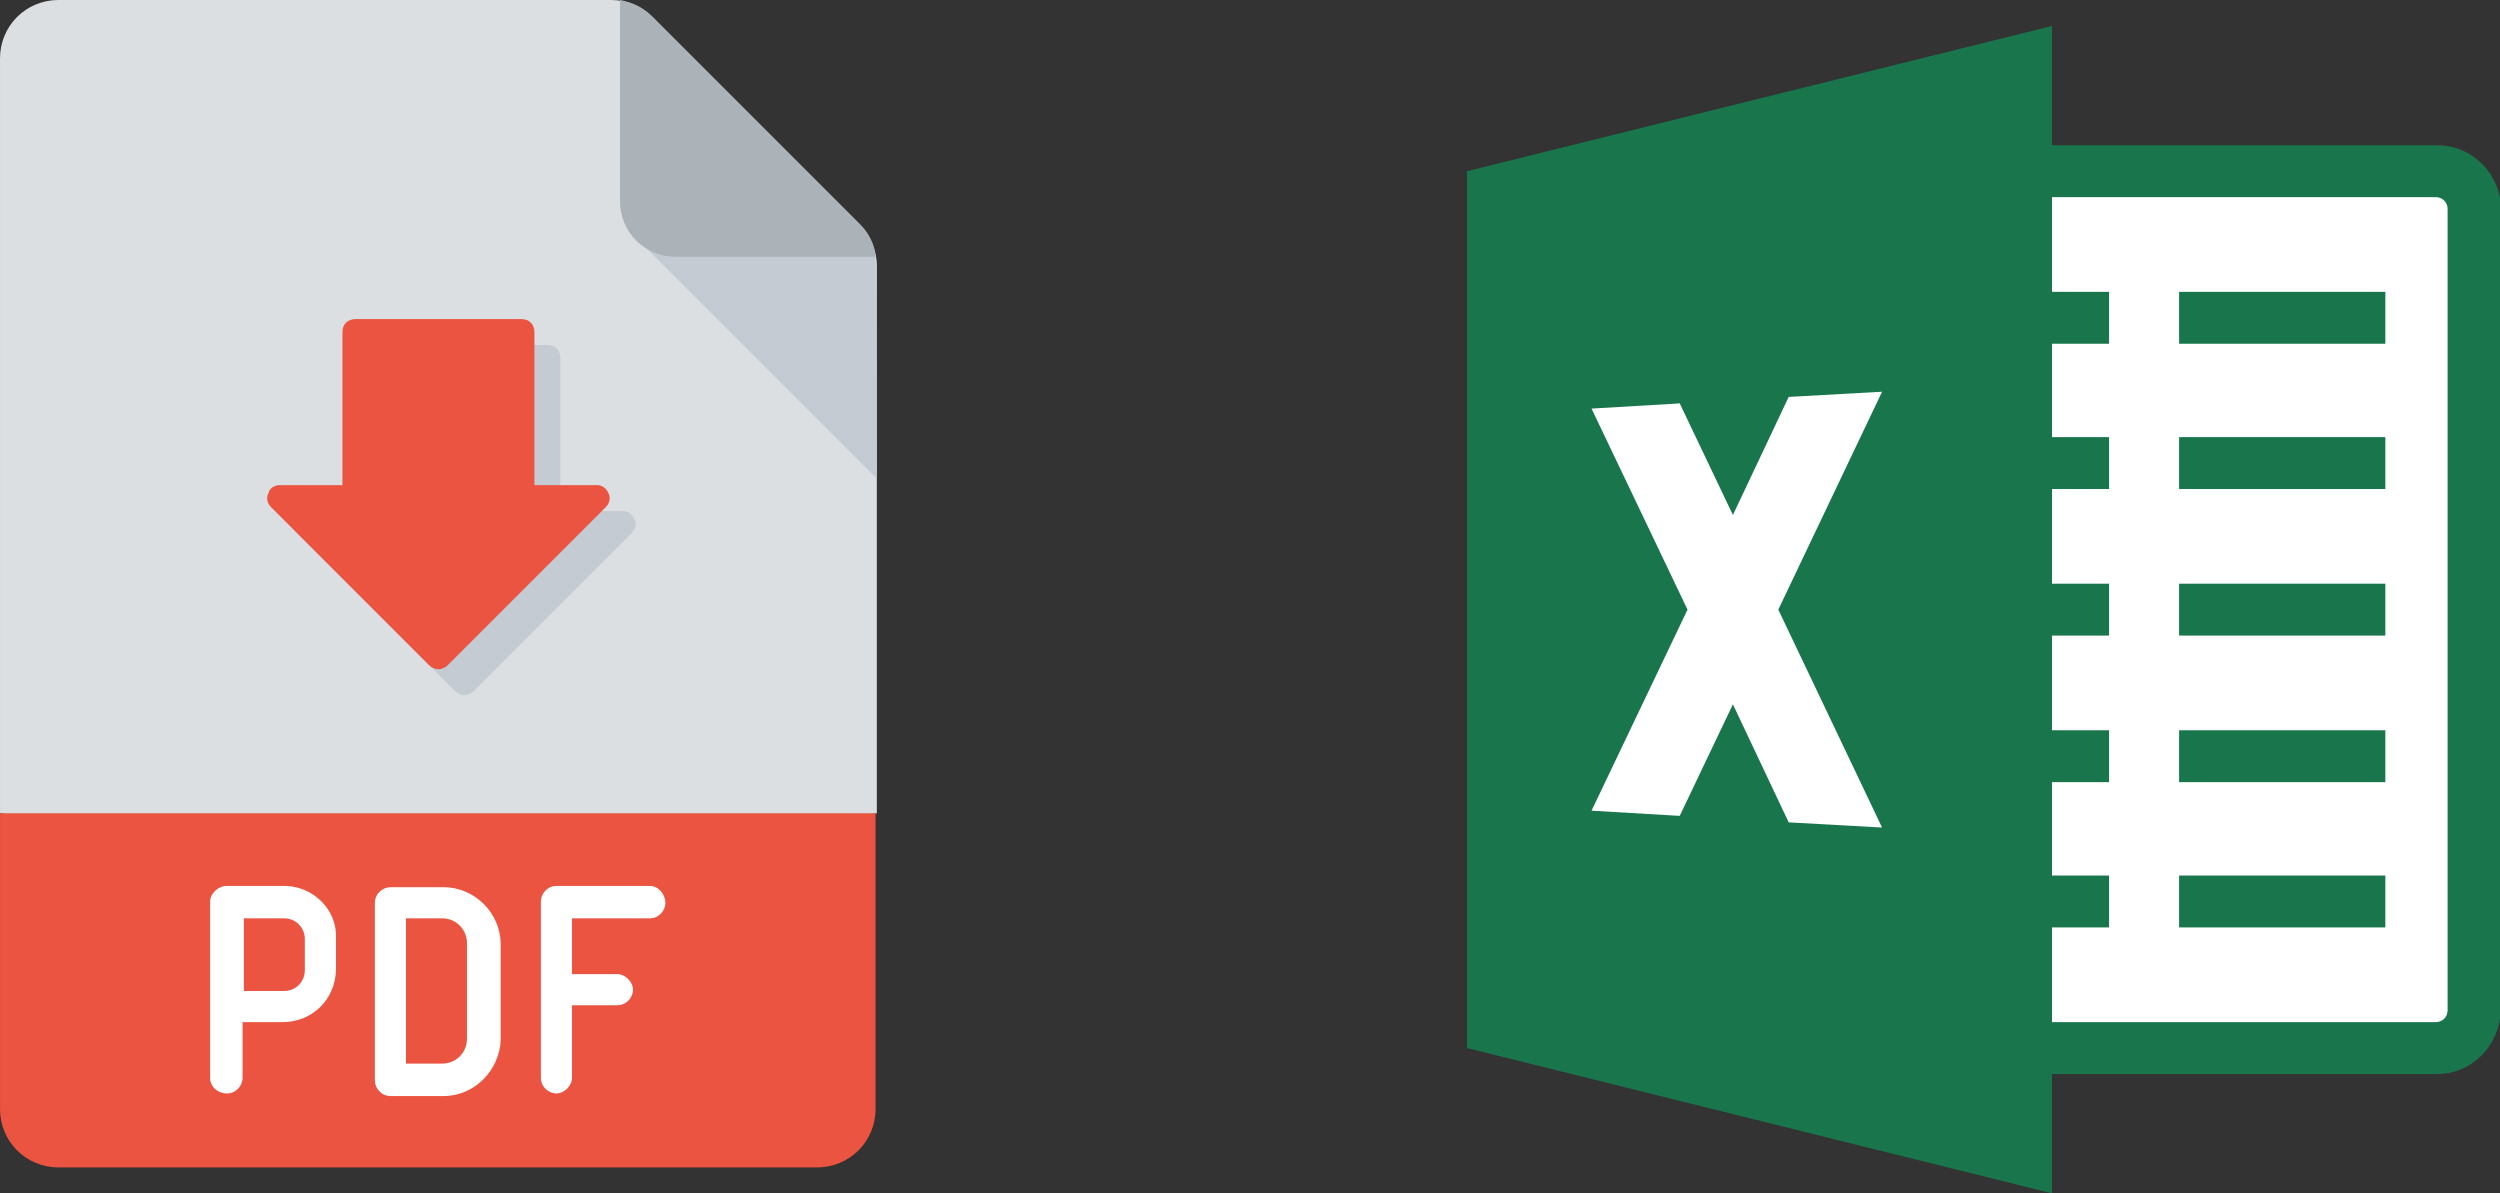 <?xml version="1.0" encoding="utf-8"?>
<!-- Generator: Adobe Illustrator 26.0.0, SVG Export Plug-In . SVG Version: 6.00 Build 0)  -->
<svg version="1.1" id="Layer_1" xmlns="http://www.w3.org/2000/svg" xmlns:xlink="http://www.w3.org/1999/xlink" x="0px" y="0px"
	 viewBox="0 0 541.6 258.5" style="enable-background:new 0 0 541.6 258.5;" xml:space="preserve">
<rect x="0" y="0" width="541.6" height="258.5" fill="#333333" stroke="none"/>
<style type="text/css">
	.st0{fill:#FFFFFF;}
	.st1{fill:#19754C;}
	.st2{fill:#DCDFE1;}
	.st3{fill:#EA5440;}
	.st4{fill:#C4CBD2;}
	.st5{fill:#ABB2B8;}
</style>
<g>
	<g transform="translate(1.407 1.407) scale(2.81 2.81)">
		<path class="st0" d="M187.4,80.3h-61.8c-1.6,0-2.9-1.3-2.9-2.9V15.6c0-1.6,1.3-2.9,2.9-2.9h61.8c1.6,0,2.9,1.3,2.9,2.9v61.8
			C190.2,79,189,80.3,187.4,80.3z"/>
		<path class="st1" d="M187.4,82.3h-61.8c-2.7,0-4.9-2.2-4.9-4.9V15.6c0-2.7,2.2-4.9,4.9-4.9h61.8c2.7,0,4.9,2.2,4.9,4.9v61.8
			C192.2,80.1,190.1,82.3,187.4,82.3z M125.5,14.7c-0.5,0-0.9,0.4-0.9,0.9v61.8c0,0.5,0.4,0.9,0.9,0.9h61.8c0.5,0,0.9-0.4,0.9-0.9
			V15.6c0-0.5-0.4-0.9-0.9-0.9C187.4,14.7,125.5,14.7,125.5,14.7z"/>
		<rect x="167.5" y="22" class="st1" width="15.9" height="4"/>
		<rect x="167.5" y="33.2" class="st1" width="15.9" height="4"/>
		<rect x="167.5" y="44.5" class="st1" width="15.9" height="4"/>
		<rect x="167.5" y="55.8" class="st1" width="15.9" height="4"/>
		<rect x="167.5" y="67" class="st1" width="15.9" height="4"/>
		<rect x="146.2" y="22" class="st1" width="15.9" height="4"/>
		<rect x="146.2" y="33.2" class="st1" width="15.9" height="4"/>
		<rect x="146.2" y="44.5" class="st1" width="15.9" height="4"/>
		<rect x="146.2" y="55.8" class="st1" width="15.9" height="4"/>
		<rect x="146.2" y="67" class="st1" width="15.9" height="4"/>
		<polygon class="st1" points="157.7,91.5 112.6,80.3 112.6,12.7 157.7,1.5 		"/>
		<polygon class="st0" points="144.6,29.7 137.4,30.1 133.1,39.2 129,30.6 122.2,31 129.6,46.5 122.2,62 129,62.4 133.1,53.8 
			137.4,62.9 144.6,63.3 136.6,46.5 		"/>
	</g>
	<g transform="translate(1.407 1.407) scale(2.81 2.81)">
		<path class="st2" d="M67.1,62.2V20c0-1.2-0.5-2.4-1.3-3.2L49.8,0.8c-0.9-0.9-2-1.3-3.2-1.3H4c-2.5,0-4.5,2-4.5,4.5v38.6v19.6
			C22.4,64.9,45,65,67.1,62.2z"/>
		<path class="st3" d="M-0.5,62.2v11.2V85c0,2.5,2,4.5,4.5,4.5h58.5c2.5,0,4.5-2,4.5-4.5V62.2H-0.5z"/>
		<polygon class="st4" points="48.6,17.9 67.1,36.4 67,19.2 		"/>
		<path class="st5" d="M65.8,16.8L49.8,0.8c-0.7-0.7-1.5-1.1-2.5-1.3V15c0,2.4,1.9,4.3,4.3,4.3H67C66.9,18.3,66.5,17.5,65.8,16.8z"
			/>
		<path class="st0" d="M21.4,67.8H17c-0.7,0-1.3,0.6-1.3,1.2v8.1v5.5c0,0.7,0.6,1.2,1.3,1.2s1.2-0.6,1.2-1.2v-4.3h3.1
			c2.3,0,4.1-1.8,4.1-4.1v-2.4C25.5,69.7,23.7,67.8,21.4,67.8z M23,74.3c0,0.9-0.7,1.6-1.6,1.6h-3.1v-5.6h3.1c0.9,0,1.6,0.7,1.6,1.6
			V74.3z"/>
		<path class="st0" d="M33.7,84h-4.1c-0.7,0-1.2-0.6-1.2-1.2V69.1c0-0.7,0.6-1.2,1.2-1.2h4.1c2.4,0,4.4,2,4.4,4.4v7.4
			C38,82,36.1,84,33.7,84z M30.8,81.5h2.8c1,0,1.9-0.8,1.9-1.9v-7.4c0-1-0.8-1.9-1.9-1.9h-2.8V81.5z"/>
		<path class="st0" d="M49.6,67.8h-7.2c-0.7,0-1.2,0.6-1.2,1.2v13.6c0,0.7,0.6,1.2,1.2,1.2s1.2-0.6,1.2-1.2v-5.6h3.5
			c0.7,0,1.2-0.6,1.2-1.2s-0.6-1.2-1.2-1.2h-3.5v-4.3h6c0.7,0,1.2-0.6,1.2-1.2S50.3,67.8,49.6,67.8z"/>
		<path class="st4" d="M48.4,39.5c-0.2-0.4-0.5-0.6-0.9-0.6h-4.8V27.1c0-0.6-0.4-1-1-1H28.9c-0.6,0-1,0.4-1,1v11.8h-4.8
			c-0.4,0-0.8,0.2-0.9,0.6c-0.2,0.4-0.1,0.8,0.2,1.1l12.2,12.2c0.2,0.2,0.5,0.3,0.7,0.3s0.5-0.1,0.7-0.3l12.2-12.2
			C48.5,40.3,48.6,39.9,48.4,39.5z"/>
		<path class="st3" d="M46.4,37.5c-0.2-0.4-0.5-0.6-0.9-0.6h-4.8V25.1c0-0.6-0.4-1-1-1H26.9c-0.6,0-1,0.4-1,1v11.8h-4.8
			c-0.4,0-0.8,0.2-0.9,0.6c-0.2,0.4-0.1,0.8,0.2,1.1l12.2,12.2c0.2,0.2,0.5,0.3,0.7,0.3s0.5-0.1,0.7-0.3l12.2-12.2
			C46.5,38.3,46.6,37.9,46.4,37.5z"/>
	</g>
</g>
</svg>
